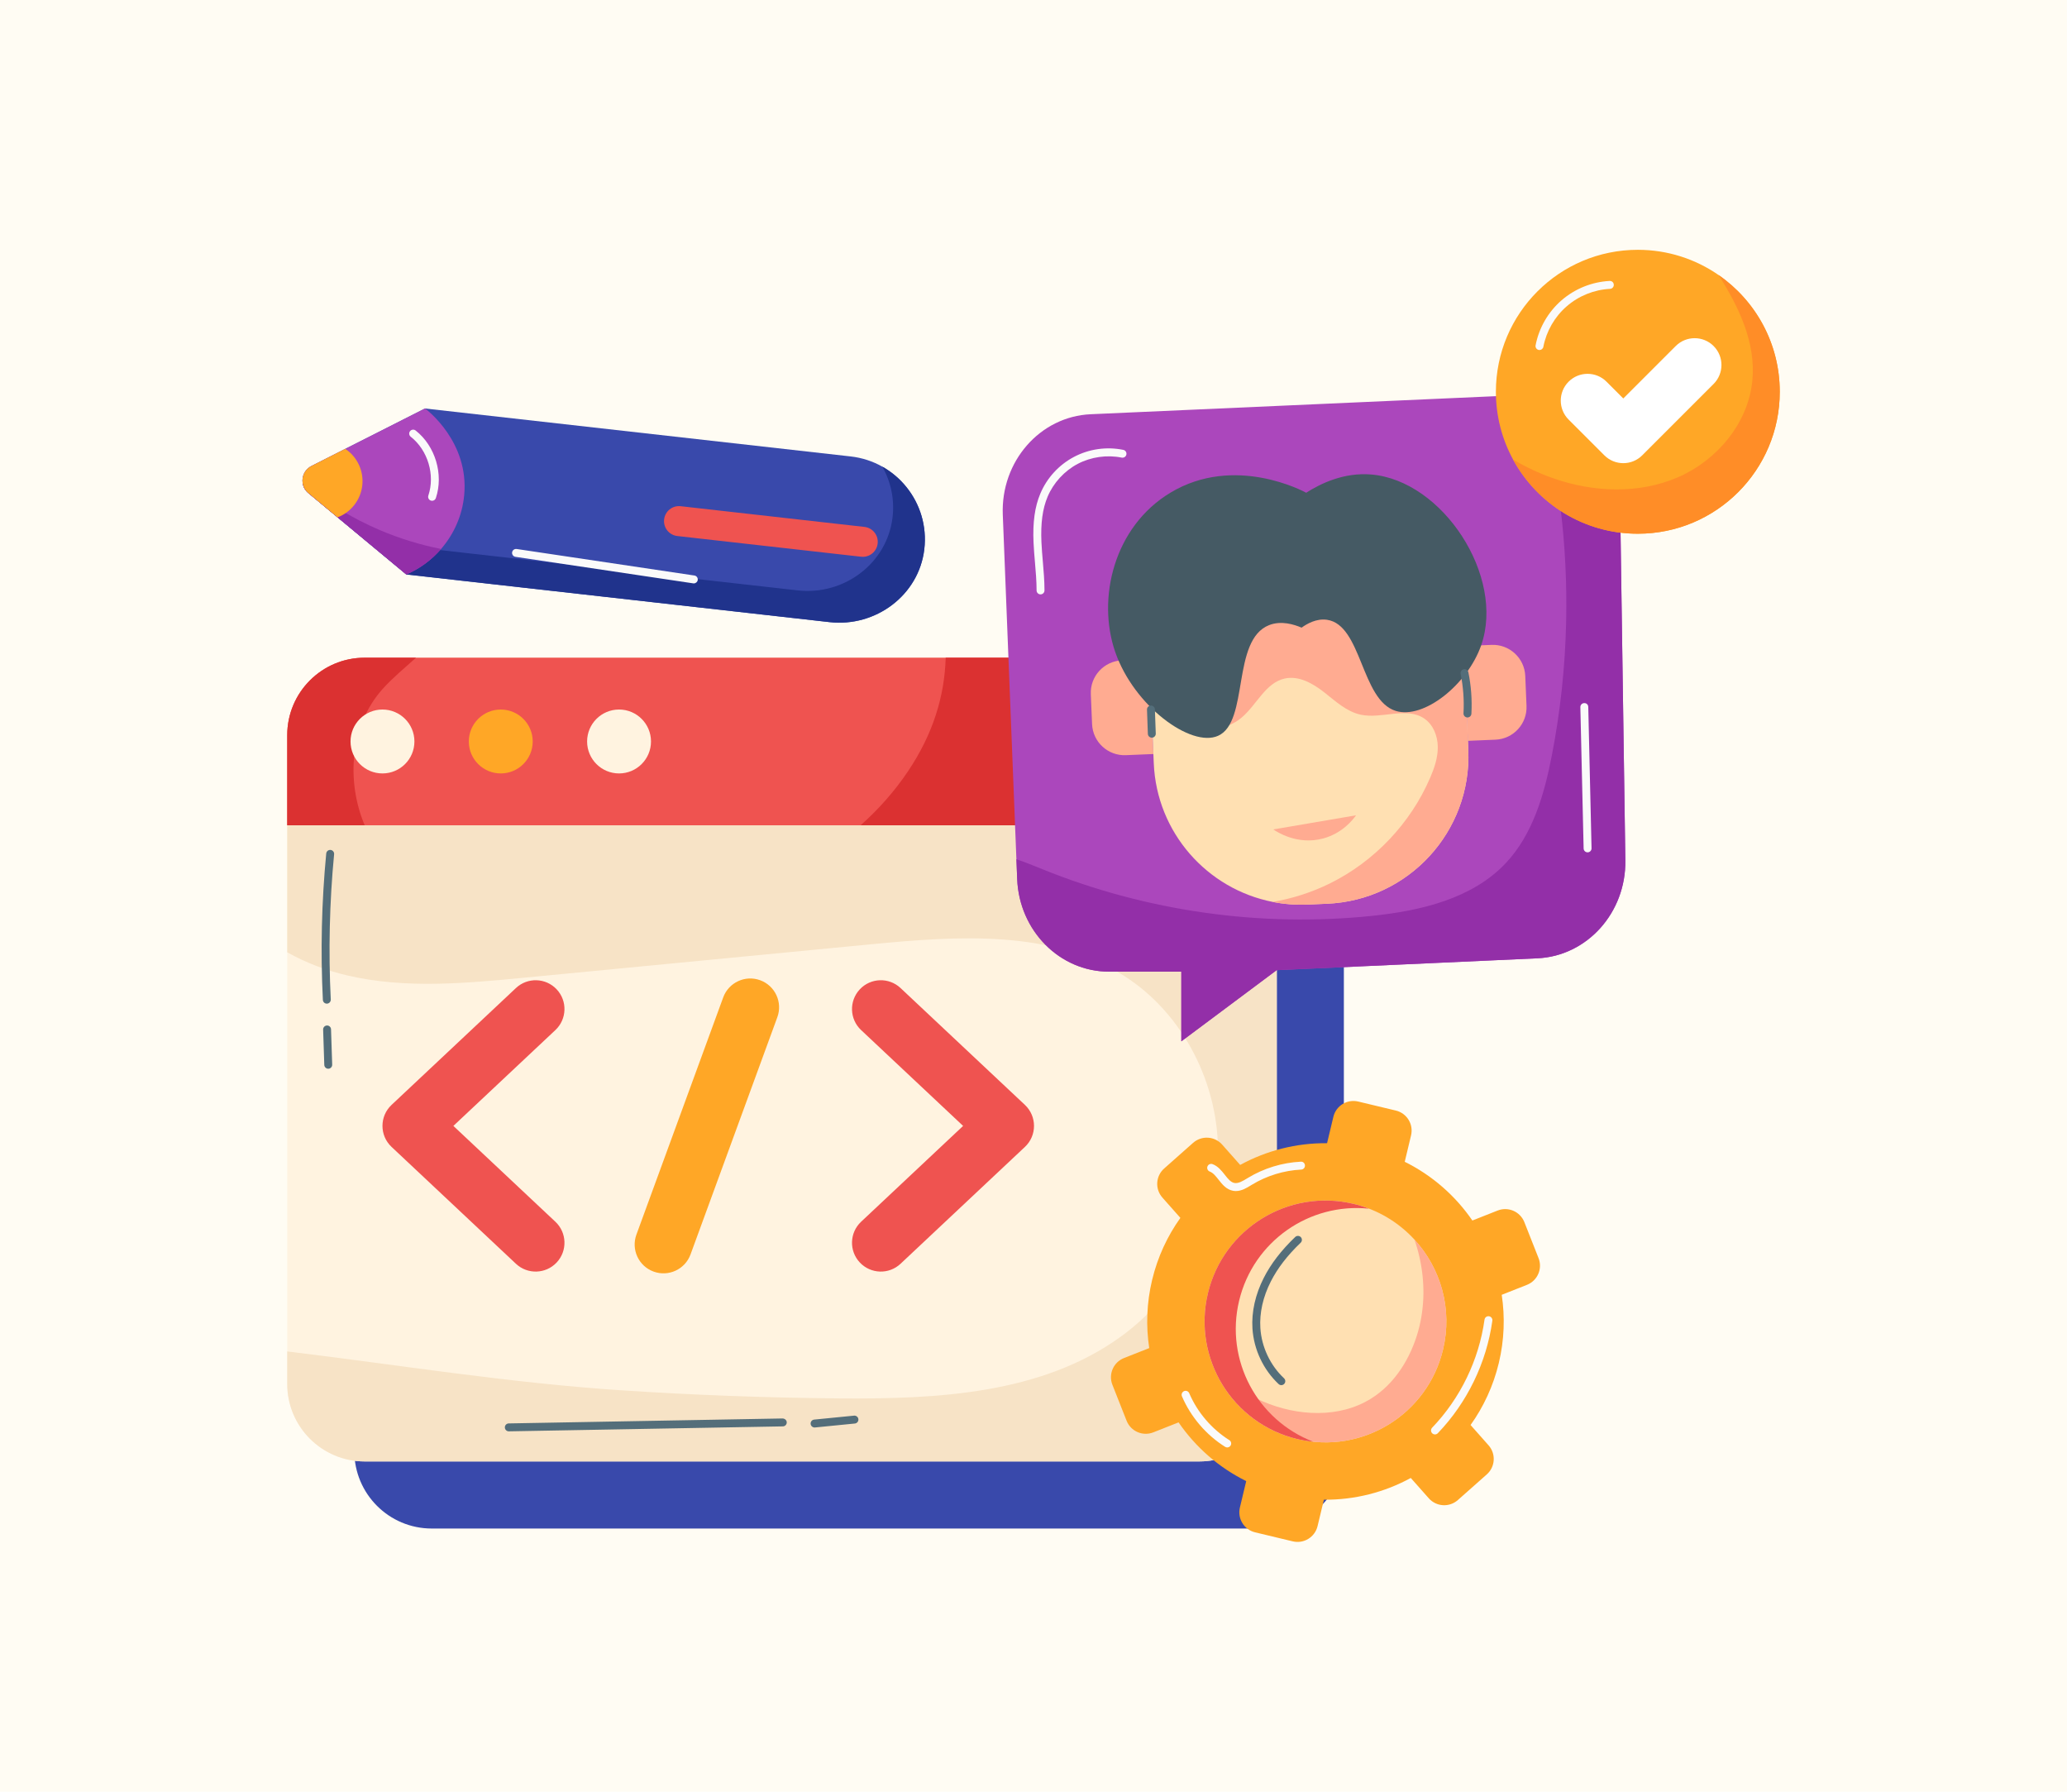 <svg xmlns="http://www.w3.org/2000/svg" xmlns:xlink="http://www.w3.org/1999/xlink" id="artwork_00000063628165519734936200000006622551493544971930_" x="0px" y="0px" viewBox="0 0 360 312" style="enable-background:new 0 0 360 312;" xml:space="preserve"><rect style="fill:#FFFCF3;" width="360" height="312"></rect><g>	<g>		<g>			<path style="fill:#3949AB;" d="M220.566,266.169H75.197c-7.449,0-13.488-6.039-13.488-13.488V139.702    c0-7.449,6.039-13.488,13.488-13.488h145.369c7.449,0,13.488,6.039,13.488,13.488V252.68    C234.055,260.13,228.016,266.169,220.566,266.169z"></path>		</g>		<g>			<path style="fill:#FFF3E0;" d="M222.372,128.022v112.978c0,7.445-6.039,13.484-13.493,13.484H63.51    c-7.445,0-13.484-6.039-13.484-13.484V128.022c0-7.454,6.039-13.493,13.484-13.493h145.368    C216.333,114.53,222.372,120.568,222.372,128.022z"></path>		</g>		<g>			<path style="fill:#F7E3C6;" d="M222.372,128.022v112.978c0,7.445-6.039,13.484-13.493,13.484H63.51    c-7.445,0-13.484-6.039-13.484-13.484v-5.671c19.412,2.353,38.649,5.487,58.236,6.774c12.592,0.827,25.202,1.296,37.822,1.406    c17.068,0.147,35.331-0.744,49.155-10.781c9.972-7.243,16.581-19.118,16.884-31.443c0.294-12.316-5.956-24.743-16.351-31.36    c-12.721-8.097-29.017-6.939-44.035-5.496c-20.101,1.939-40.202,3.879-60.304,5.809c-10.303,0.993-20.818,1.976-30.892-0.368    c-3.64-0.846-7.234-2.197-10.515-4.044v-37.803c0-7.454,6.039-13.493,13.484-13.493h145.368    C216.333,114.53,222.372,120.568,222.372,128.022z"></path>		</g>		<g>			<path style="fill:#EF5350;" d="M222.372,128.022v15.689H50.027v-15.689c0-7.454,6.039-13.493,13.484-13.493h145.368    C216.333,114.53,222.372,120.568,222.372,128.022z"></path>		</g>		<g>			<path style="fill:#DB3131;" d="M63.51,114.53h8.943c-2.004,1.801-4.145,3.575-5.827,5.46c-5.634,6.287-6.397,15.928-3.107,23.723    H50.027v-15.689C50.027,120.568,56.066,114.53,63.51,114.53z"></path>		</g>		<g>			<path style="fill:#DB3131;" d="M222.372,128.022v15.689H149.89c3.107-2.767,5.892-5.892,8.245-9.393    c4.403-6.544,6.379-13.153,6.572-19.789h44.173C216.333,114.53,222.372,120.568,222.372,128.022z"></path>		</g>		<g>			<circle style="fill:#FFF3E0;" cx="66.614" cy="129.117" r="5.564"></circle>		</g>		<g>			<circle style="fill:#FFA726;" cx="87.216" cy="129.117" r="5.564"></circle>		</g>		<g>			<circle style="fill:#FFF3E0;" cx="107.818" cy="129.117" r="5.564"></circle>		</g>		<g>			<path style="fill:#EF5350;" d="M89.857,220.064l-21.661-20.348c-2.11-1.982-2.11-5.334,0-7.316l21.661-20.347    c2.02-1.898,5.196-1.799,7.094,0.222l0,0c1.898,2.02,1.798,5.196-0.222,7.094l-17.767,16.689l17.767,16.69    c2.02,1.898,2.119,5.074,0.222,7.094l0,0C95.054,221.863,91.878,221.962,89.857,220.064z"></path>		</g>		<g>			<path style="fill:#EF5350;" d="M156.845,172.053l21.661,20.348c2.11,1.982,2.11,5.334,0,7.316l-21.661,20.348    c-2.02,1.898-5.196,1.798-7.094-0.222h0c-1.898-2.02-1.798-5.196,0.222-7.094l17.767-16.689l-17.767-16.69    c-2.02-1.898-2.119-5.074-0.222-7.094l0,0C151.648,170.254,154.824,170.155,156.845,172.053z"></path>		</g>		<g>			<path style="fill:#FFA726;" d="M113.83,221.425L113.83,221.425c-2.603-0.953-3.94-3.835-2.988-6.438l15.117-41.306    c0.953-2.603,3.835-3.941,6.438-2.988h0c2.603,0.953,3.94,3.835,2.988,6.438l-15.117,41.307    C119.316,221.04,116.433,222.378,113.83,221.425z"></path>		</g>		<g>			<g>				<path style="fill:#3949AB;" d="M160.98,95.639c-0.946,8.015-8.475,13.597-16.496,12.694l-73.717-8.302L53.705,85.861     c-1.569-1.303-1.29-3.788,0.53-4.71l19.787-10.019l74.136,8.349c3.991,0.45,7.426,2.473,9.744,5.38     C160.245,87.788,161.455,91.618,160.98,95.639z"></path>			</g>			<g>				<path style="fill:#20338C;" d="M160.983,95.642c-0.947,8.015-8.474,13.594-16.498,12.693l-73.714-8.3L53.703,85.862     c-0.57-0.469-0.892-1.103-0.983-1.756l12.518,10.395l73.723,8.309c8.015,0.901,15.542-4.688,16.489-12.702     c0.377-3.189-0.303-6.259-1.783-8.851c1.654,0.928,3.079,2.151,4.237,3.603C160.248,87.792,161.452,91.616,160.983,95.642z"></path>			</g>			<g>				<path style="fill:#EF5350;" d="M117.969,93.341l32.001,3.604c1.434,0.162,2.728-0.87,2.889-2.304v0     c0.162-1.434-0.87-2.728-2.304-2.889l-32.001-3.604c-1.434-0.162-2.728,0.87-2.889,2.304v0     C115.503,91.886,116.535,93.18,117.969,93.341z"></path>			</g>			<g>				<path style="fill:#AB47BC;" d="M80.845,86.239c-0.331,3.511-1.774,6.765-4.026,9.357c-1.627,1.884-3.676,3.41-6.048,4.439     L53.703,85.862c-0.294-0.248-0.524-0.533-0.689-0.846c-0.037-0.064-0.064-0.129-0.092-0.193     c-0.064-0.156-0.119-0.313-0.156-0.478c-0.018-0.074-0.037-0.147-0.046-0.23v-0.009c-0.184-1.149,0.358-2.371,1.517-2.96     l5.901-2.987l13.888-7.031C74.384,71.395,81.727,76.965,80.845,86.239z"></path>			</g>			<g>				<path style="fill:#932FA8;" d="M76.819,95.596c-1.627,1.884-3.676,3.41-6.048,4.439L53.703,85.862     c-0.294-0.248-0.524-0.533-0.689-0.846c-0.037-0.064-0.064-0.129-0.092-0.193c-0.064-0.156-0.119-0.313-0.156-0.478     c-0.018-0.074-0.037-0.147-0.046-0.23v-0.009c4.081,3.392,8.621,6.149,13.447,8.208C69.586,93.767,73.152,94.87,76.819,95.596z"></path>			</g>			<g>				<path style="fill:#FFA726;" d="M63.097,84.532c-0.282,2.509-1.948,4.659-4.308,5.557c-1.691-1.411-3.391-2.824-5.083-4.226     c-1.573-1.306-1.294-3.79,0.531-4.713l5.896-2.99C62.232,79.561,63.379,82.025,63.097,84.532z"></path>			</g>		</g>		<g>			<g>				<path style="fill:#FFA726;" d="M259.255,251.678l-3.133-3.536c2.258-3.161,3.962-6.797,4.922-10.808     c0.96-4.011,1.086-8.024,0.504-11.865l4.394-1.735c1.843-0.728,2.748-2.812,2.02-4.655l-2.472-6.263     c-0.728-1.843-2.812-2.748-4.655-2.02l-4.397,1.736c-2.941-4.284-6.962-7.838-11.781-10.226l1.1-4.598     c0.461-1.927-0.727-3.864-2.655-4.325l-6.548-1.567c-1.927-0.461-3.864,0.727-4.325,2.655l-1.1,4.598     c-5.378-0.053-10.572,1.296-15.134,3.784l-3.135-3.538c-1.314-1.483-3.582-1.62-5.065-0.306l-5.04,4.465     c-1.483,1.314-1.62,3.582-0.306,5.065l3.133,3.536c-2.258,3.161-3.962,6.797-4.922,10.808s-1.086,8.024-0.504,11.865     l-4.394,1.735c-1.843,0.728-2.748,2.812-2.02,4.655l2.472,6.263c0.728,1.843,2.812,2.748,4.655,2.02l4.397-1.736     c2.941,4.284,6.962,7.838,11.781,10.226l-1.1,4.598c-0.461,1.927,0.727,3.864,2.655,4.325l6.548,1.567     c1.927,0.461,3.864-0.727,4.325-2.655l1.1-4.598c5.377,0.053,10.572-1.296,15.134-3.784l3.135,3.538     c1.314,1.483,3.582,1.62,5.065,0.306l5.04-4.465C260.432,255.429,260.569,253.161,259.255,251.678z"></path>			</g>			<g>				<path style="fill:#FFE0B2;" d="M251.324,235.008c-2.702,11.305-14.063,18.281-25.368,15.579     c-6.443-1.544-11.48-5.892-14.118-11.443c-2.004-4.182-2.629-9.063-1.461-13.934c2.702-11.314,14.063-18.281,25.377-15.579     c4.228,1.011,7.849,3.235,10.588,6.213C250.919,220.826,253.024,227.931,251.324,235.008z"></path>			</g>			<g>				<path style="fill:#FFAB91;" d="M251.324,235.008c-2.702,11.305-14.063,18.281-25.368,15.579     c-6.443-1.544-11.48-5.892-14.118-11.443c2.528,1.958,5.221,3.667,8.162,4.917c5.993,2.555,13.263,2.932,18.787-0.515     c4.173-2.592,6.912-7.077,8.226-11.802c1.158-4.182,1.167-8.649,0.202-12.868c-0.23-1.029-0.524-2.04-0.873-3.033     C250.919,220.826,253.024,227.931,251.324,235.008z"></path>			</g>			<g>				<path style="fill:#EF5350;" d="M228.716,251.047c-0.915-0.087-1.842-0.242-2.762-0.463     c-11.308-2.706-18.284-14.072-15.578-25.38c2.706-11.308,14.07-18.275,25.378-15.569c0.921,0.22,1.817,0.501,2.672,0.838     c-10.337-1.075-20.13,5.644-22.615,16.031C213.325,236.892,219.012,247.326,228.716,251.047z"></path>			</g>		</g>		<g>			<path style="fill:#AB47BC;" d="M283.08,149.815c0.138,9.099-6.654,16.664-15.313,17.059l-45.423,2.068l-16.599,12.39v-12.132    h-12.583c-8.585,0-15.643-7.114-16.002-16.112l-0.138-3.465l-2.371-60c-0.368-9.274,6.489-17.105,15.322-17.491l75.469-3.364    c0.855-0.037,1.7,0,2.528,0.101c7.849,0.947,14.026,7.877,14.164,16.434L283.08,149.815z"></path>		</g>		<g>			<path style="fill:#932FA8;" d="M283.08,149.815c0.138,9.099-6.654,16.664-15.313,17.059l-45.423,2.068l-16.599,12.39v-12.132    h-12.583c-8.585,0-15.643-7.114-16.002-16.112l-0.138-3.465c1.553,0.515,3.088,1.158,4.577,1.756    c18.079,7.307,37.951,10.12,57.344,8.107c8.493-0.882,17.463-2.978,23.318-9.191c4.706-5.009,6.691-11.949,8.006-18.695    c1.498-7.656,2.325-15.45,2.5-23.245c0.303-13.3-1.314-26.645-4.798-39.485c7.849,0.947,14.026,7.877,14.164,16.434    L283.08,149.815z"></path>		</g>		<g>			<path style="fill:#FFA726;" d="M309.973,68.224c0,13.649-11.066,24.715-24.715,24.715c-9.375,0-17.528-5.211-21.719-12.895    c-1.921-3.511-3.006-7.546-3.006-11.82c0-13.658,11.066-24.724,24.724-24.724c5.221,0,10.074,1.627,14.063,4.393    C305.763,52.36,309.973,59.796,309.973,68.224z"></path>		</g>		<g>			<path style="fill:#FF8D27;" d="M309.973,68.224c0,13.649-11.066,24.715-24.715,24.715c-9.375,0-17.528-5.211-21.719-12.895    c2.224,1.287,4.55,2.39,6.976,3.235c7.004,2.472,14.945,2.776,21.756-0.184c6.82-2.969,12.234-9.458,12.932-16.857    c0.616-6.544-2.289-12.675-5.882-18.346C305.763,52.36,309.973,59.796,309.973,68.224z"></path>		</g>		<g>			<path style="fill:#FFFFFF;" d="M279.422,79.286l-6.224-6.223c-1.823-1.823-1.823-4.778,0-6.6l0,0c1.823-1.823,4.778-1.823,6.6,0    l2.924,2.924l9.13-9.13c1.823-1.823,4.778-1.823,6.6,0l0,0c1.822,1.823,1.822,4.778,0,6.6l-12.431,12.43    C284.2,81.109,281.245,81.109,279.422,79.286z"></path>		</g>		<g>			<path style="fill:#FFAB91;" d="M200.882,131.301l-4.801,0.201c-3.117,0.131-5.749-2.29-5.88-5.407l-0.219-5.222    c-0.131-3.117,2.29-5.749,5.407-5.88l4.801-0.201L200.882,131.301z"></path>		</g>		<g>			<path style="fill:#FFAB91;" d="M254.967,112.496l4.801-0.201c3.117-0.131,5.749,2.29,5.88,5.407l0.219,5.222    c0.131,3.117-2.29,5.749-5.407,5.88l-4.801,0.201L254.967,112.496z"></path>		</g>		<g>			<path style="fill:#FFE0B2;" d="M231.112,157.37l-3.401,0.147c-2.068,0.083-4.09-0.073-6.039-0.46    c-11.397-2.233-20.221-12.04-20.726-24.154l-0.478-11.535l-0.46-10.956c4.706-2.647,13.079-6.526,24.21-7.528    c14.292-1.287,25.386,2.886,30.561,5.23c0.322,7.5,0.634,14.991,0.947,22.491C256.324,144.796,245.304,156.773,231.112,157.37z"></path>		</g>		<g>			<path style="fill:#FFAB91;" d="M231.112,157.37l-3.401,0.147c-2.068,0.083-4.09-0.073-6.039-0.46    c3.465-0.597,6.838-1.682,9.991-3.244c7.721-3.824,14.017-10.46,17.417-18.373c0.744-1.719,1.36-3.539,1.333-5.414    c-0.028-1.875-0.79-3.824-2.325-4.881c-3.116-2.151-7.436,0.11-11.131-0.699c-2.454-0.542-4.375-2.362-6.351-3.906    c-1.967-1.544-4.412-2.932-6.866-2.381c-3.373,0.754-4.89,4.651-7.564,6.857c-4.476,3.704-11.838,1.71-15.257-2.987    c-0.156-0.221-0.313-0.441-0.45-0.662l-0.46-10.956c4.706-2.647,13.079-6.526,24.21-7.528c14.292-1.287,25.386,2.886,30.561,5.23    c0.322,7.5,0.634,14.991,0.947,22.491C256.324,144.796,245.304,156.773,231.112,157.37z"></path>		</g>		<g>			<path style="fill:#455A64;" d="M227.493,85.804c-0.498-0.277-12.495-6.702-23.626-0.022c-9.863,5.919-12.859,18.415-9.637,27.742    c3.247,9.4,13.2,16.712,17.918,14.605c5.445-2.431,2.294-16.68,8.886-19.273c2.101-0.827,4.324-0.127,5.657,0.438    c0.921-0.659,2.575-1.636,4.429-1.367c6.09,0.883,5.906,13.982,11.972,15.867c4.854,1.508,12.471-4.55,14.877-11.424    c4.196-11.986-6.665-28.69-19.135-29.742C234.071,82.226,230.022,84.189,227.493,85.804z"></path>		</g>		<g>			<path style="fill:#FFAB91;" d="M221.767,144.432c0.531,0.368,4.152,2.792,8.672,1.577c3.378-0.908,5.213-3.299,5.737-4.037    C231.373,142.791,226.57,143.611,221.767,144.432z"></path>		</g>	</g>	<g>		<path style="fill:#FAFAFA;" d="M215.248,207.4c-0.156,0-0.315-0.013-0.477-0.042c-1.177-0.207-1.898-1.122-2.534-1.928   c-0.487-0.618-0.947-1.202-1.537-1.423c-0.357-0.133-0.538-0.53-0.404-0.887c0.133-0.357,0.532-0.538,0.887-0.404   c0.951,0.355,1.581,1.154,2.136,1.859c0.554,0.703,1.032,1.309,1.691,1.425c0.682,0.112,1.439-0.342,2.171-0.788l0.151-0.092   c2.783-1.687,5.972-2.666,9.224-2.831c0.398-0.029,0.704,0.274,0.723,0.653c0.019,0.381-0.273,0.705-0.653,0.723   c-3.024,0.153-5.99,1.064-8.579,2.633l-0.148,0.09C217.115,206.868,216.242,207.4,215.248,207.4z"></path>	</g>	<g>		<path style="fill:#FAFAFA;" d="M249.925,249.78c-0.172,0-0.344-0.064-0.478-0.192c-0.275-0.264-0.284-0.7-0.02-0.975   c4.909-5.115,8.149-11.799,9.125-18.82c0.052-0.377,0.4-0.642,0.777-0.588c0.377,0.053,0.64,0.401,0.588,0.778   c-1.015,7.306-4.387,14.262-9.495,19.585C250.287,249.709,250.105,249.78,249.925,249.78z"></path>	</g>	<g>		<path style="fill:#546E7A;" d="M223.163,241.2c-0.169,0-0.339-0.062-0.472-0.187c-2.664-2.501-4.325-6.025-4.557-9.672   c-0.184-2.883,0.499-5.936,1.973-8.827c1.258-2.468,3.049-4.795,5.473-7.112c0.275-0.262,0.712-0.254,0.974,0.022   c0.263,0.276,0.254,0.712-0.022,0.975c-2.31,2.208-4.01,4.413-5.197,6.742c-1.362,2.671-1.993,5.476-1.825,8.112   c0.21,3.301,1.714,6.492,4.124,8.755c0.278,0.26,0.291,0.697,0.031,0.975C223.53,241.127,223.347,241.2,223.163,241.2z"></path>	</g>	<g>		<path style="fill:#FAFAFA;" d="M213.74,252.048c-0.126,0-0.252-0.034-0.366-0.106c-3.309-2.077-5.979-5.2-7.518-8.792   c-0.15-0.349,0.012-0.755,0.362-0.905c0.35-0.149,0.755,0.012,0.905,0.363c1.43,3.336,3.91,6.236,6.984,8.167   c0.322,0.202,0.42,0.627,0.217,0.95C214.193,251.934,213.968,252.048,213.74,252.048z"></path>	</g>	<g>		<path style="fill:#546E7A;" d="M255.58,124.935c-0.013,0-0.026,0-0.039-0.001c-0.38-0.022-0.671-0.346-0.65-0.726   c0.127-2.296-0.041-4.602-0.498-6.855c-0.076-0.373,0.165-0.737,0.538-0.813c0.372-0.074,0.738,0.165,0.813,0.539   c0.481,2.369,0.657,4.792,0.524,7.205C256.248,124.651,255.943,124.935,255.58,124.935z"></path>	</g>	<g>		<path style="fill:#546E7A;" d="M200.605,128.454c-0.369,0-0.675-0.293-0.688-0.664l-0.151-4.22   c-0.013-0.38,0.284-0.699,0.664-0.714c0.368-0.004,0.7,0.284,0.714,0.665l0.151,4.219c0.014,0.381-0.284,0.7-0.664,0.714   C200.622,128.454,200.613,128.454,200.605,128.454z"></path>	</g>	<g>		<path style="fill:#FAFAFA;" d="M268.126,60.95c-0.044,0-0.087-0.004-0.132-0.013c-0.374-0.072-0.618-0.434-0.546-0.807   c0.583-3.028,2.186-5.808,4.513-7.83c2.327-2.021,5.303-3.221,8.383-3.377c0.396-0.027,0.705,0.274,0.723,0.653   c0.019,0.381-0.273,0.705-0.653,0.723c-2.773,0.14-5.453,1.22-7.548,3.041c-2.096,1.82-3.539,4.325-4.064,7.05   C268.738,60.722,268.449,60.95,268.126,60.95z"></path>	</g>	<g>		<path style="fill:#FAFAFA;" d="M181.226,103.502c-0.381,0-0.689-0.309-0.689-0.689c-0.001-1.618-0.143-3.274-0.281-4.875   c-0.097-1.129-0.197-2.296-0.249-3.454c-0.158-3.53,0.218-6.24,1.182-8.53c1.154-2.738,3.236-5.008,5.863-6.393   c2.628-1.387,5.677-1.821,8.587-1.225c0.373,0.076,0.613,0.44,0.537,0.813c-0.077,0.373-0.441,0.614-0.814,0.537   c-2.559-0.523-5.356-0.124-7.668,1.094c-2.312,1.219-4.22,3.3-5.236,5.709c-0.882,2.094-1.223,4.615-1.075,7.934   c0.051,1.129,0.149,2.282,0.245,3.396c0.14,1.63,0.285,3.316,0.285,4.993C181.916,103.193,181.607,103.502,181.226,103.502   L181.226,103.502z"></path>	</g>	<g>		<path style="fill:#FAFAFA;" d="M120.839,101.588c-0.034,0-0.068-0.003-0.103-0.007l-30.963-4.619   c-0.377-0.057-0.636-0.408-0.58-0.784c0.056-0.376,0.406-0.628,0.784-0.581l30.963,4.619c0.377,0.057,0.636,0.408,0.58,0.784   C121.468,101.342,121.174,101.588,120.839,101.588z"></path>	</g>	<g>		<path style="fill:#FAFAFA;" d="M75.256,87.205c-0.073,0-0.146-0.012-0.219-0.036c-0.361-0.121-0.556-0.512-0.434-0.872   c1.205-3.597-0.085-7.906-3.069-10.248c-0.3-0.235-0.352-0.668-0.117-0.968c0.236-0.299,0.669-0.353,0.968-0.117   c3.427,2.689,4.91,7.639,3.525,11.77C75.813,87.022,75.545,87.205,75.256,87.205z"></path>	</g>	<g>		<path style="fill:#546E7A;" d="M56.92,174.769c-0.365,0-0.67-0.286-0.688-0.655c-0.42-8.473-0.223-17.05,0.586-25.492   c0.036-0.38,0.372-0.652,0.752-0.621c0.379,0.037,0.657,0.373,0.62,0.752c-0.803,8.377-0.999,16.886-0.582,25.293   c0.019,0.381-0.274,0.704-0.654,0.723C56.943,174.769,56.931,174.769,56.92,174.769z"></path>	</g>	<g>		<path style="fill:#546E7A;" d="M57.168,186.103c-0.37,0-0.676-0.294-0.688-0.667l-0.202-6.151   c-0.013-0.381,0.286-0.699,0.666-0.712c0.374-0.016,0.699,0.286,0.711,0.667l0.202,6.151c0.013,0.381-0.286,0.699-0.666,0.712   C57.183,186.103,57.176,186.103,57.168,186.103z"></path>	</g>	<g>		<path style="fill:#546E7A;" d="M88.617,249.245c-0.375,0-0.682-0.301-0.689-0.677c-0.007-0.381,0.296-0.695,0.677-0.702   l47.718-0.863c0.366,0.029,0.695,0.296,0.702,0.677c0.007,0.381-0.296,0.695-0.677,0.702l-0.427,0.007l-47.29,0.855   C88.625,249.245,88.621,249.245,88.617,249.245z"></path>	</g>	<g>		<path style="fill:#546E7A;" d="M141.87,248.574c-0.35,0-0.65-0.266-0.685-0.621c-0.037-0.38,0.24-0.717,0.618-0.754l6.945-0.687   c0.373-0.038,0.716,0.239,0.754,0.618c0.037,0.38-0.24,0.717-0.618,0.754l-6.945,0.687   C141.916,248.573,141.893,248.574,141.87,248.574z"></path>	</g>	<g>		<path style="fill:#FAFAFA;" d="M276.502,148.421c-0.373,0-0.68-0.298-0.689-0.673l-0.57-24.611   c-0.009-0.381,0.293-0.697,0.673-0.705c0.415-0.013,0.697,0.293,0.706,0.673l0.57,24.611c0.009,0.381-0.293,0.697-0.673,0.705   C276.513,148.421,276.508,148.421,276.502,148.421z"></path>	</g></g></svg>